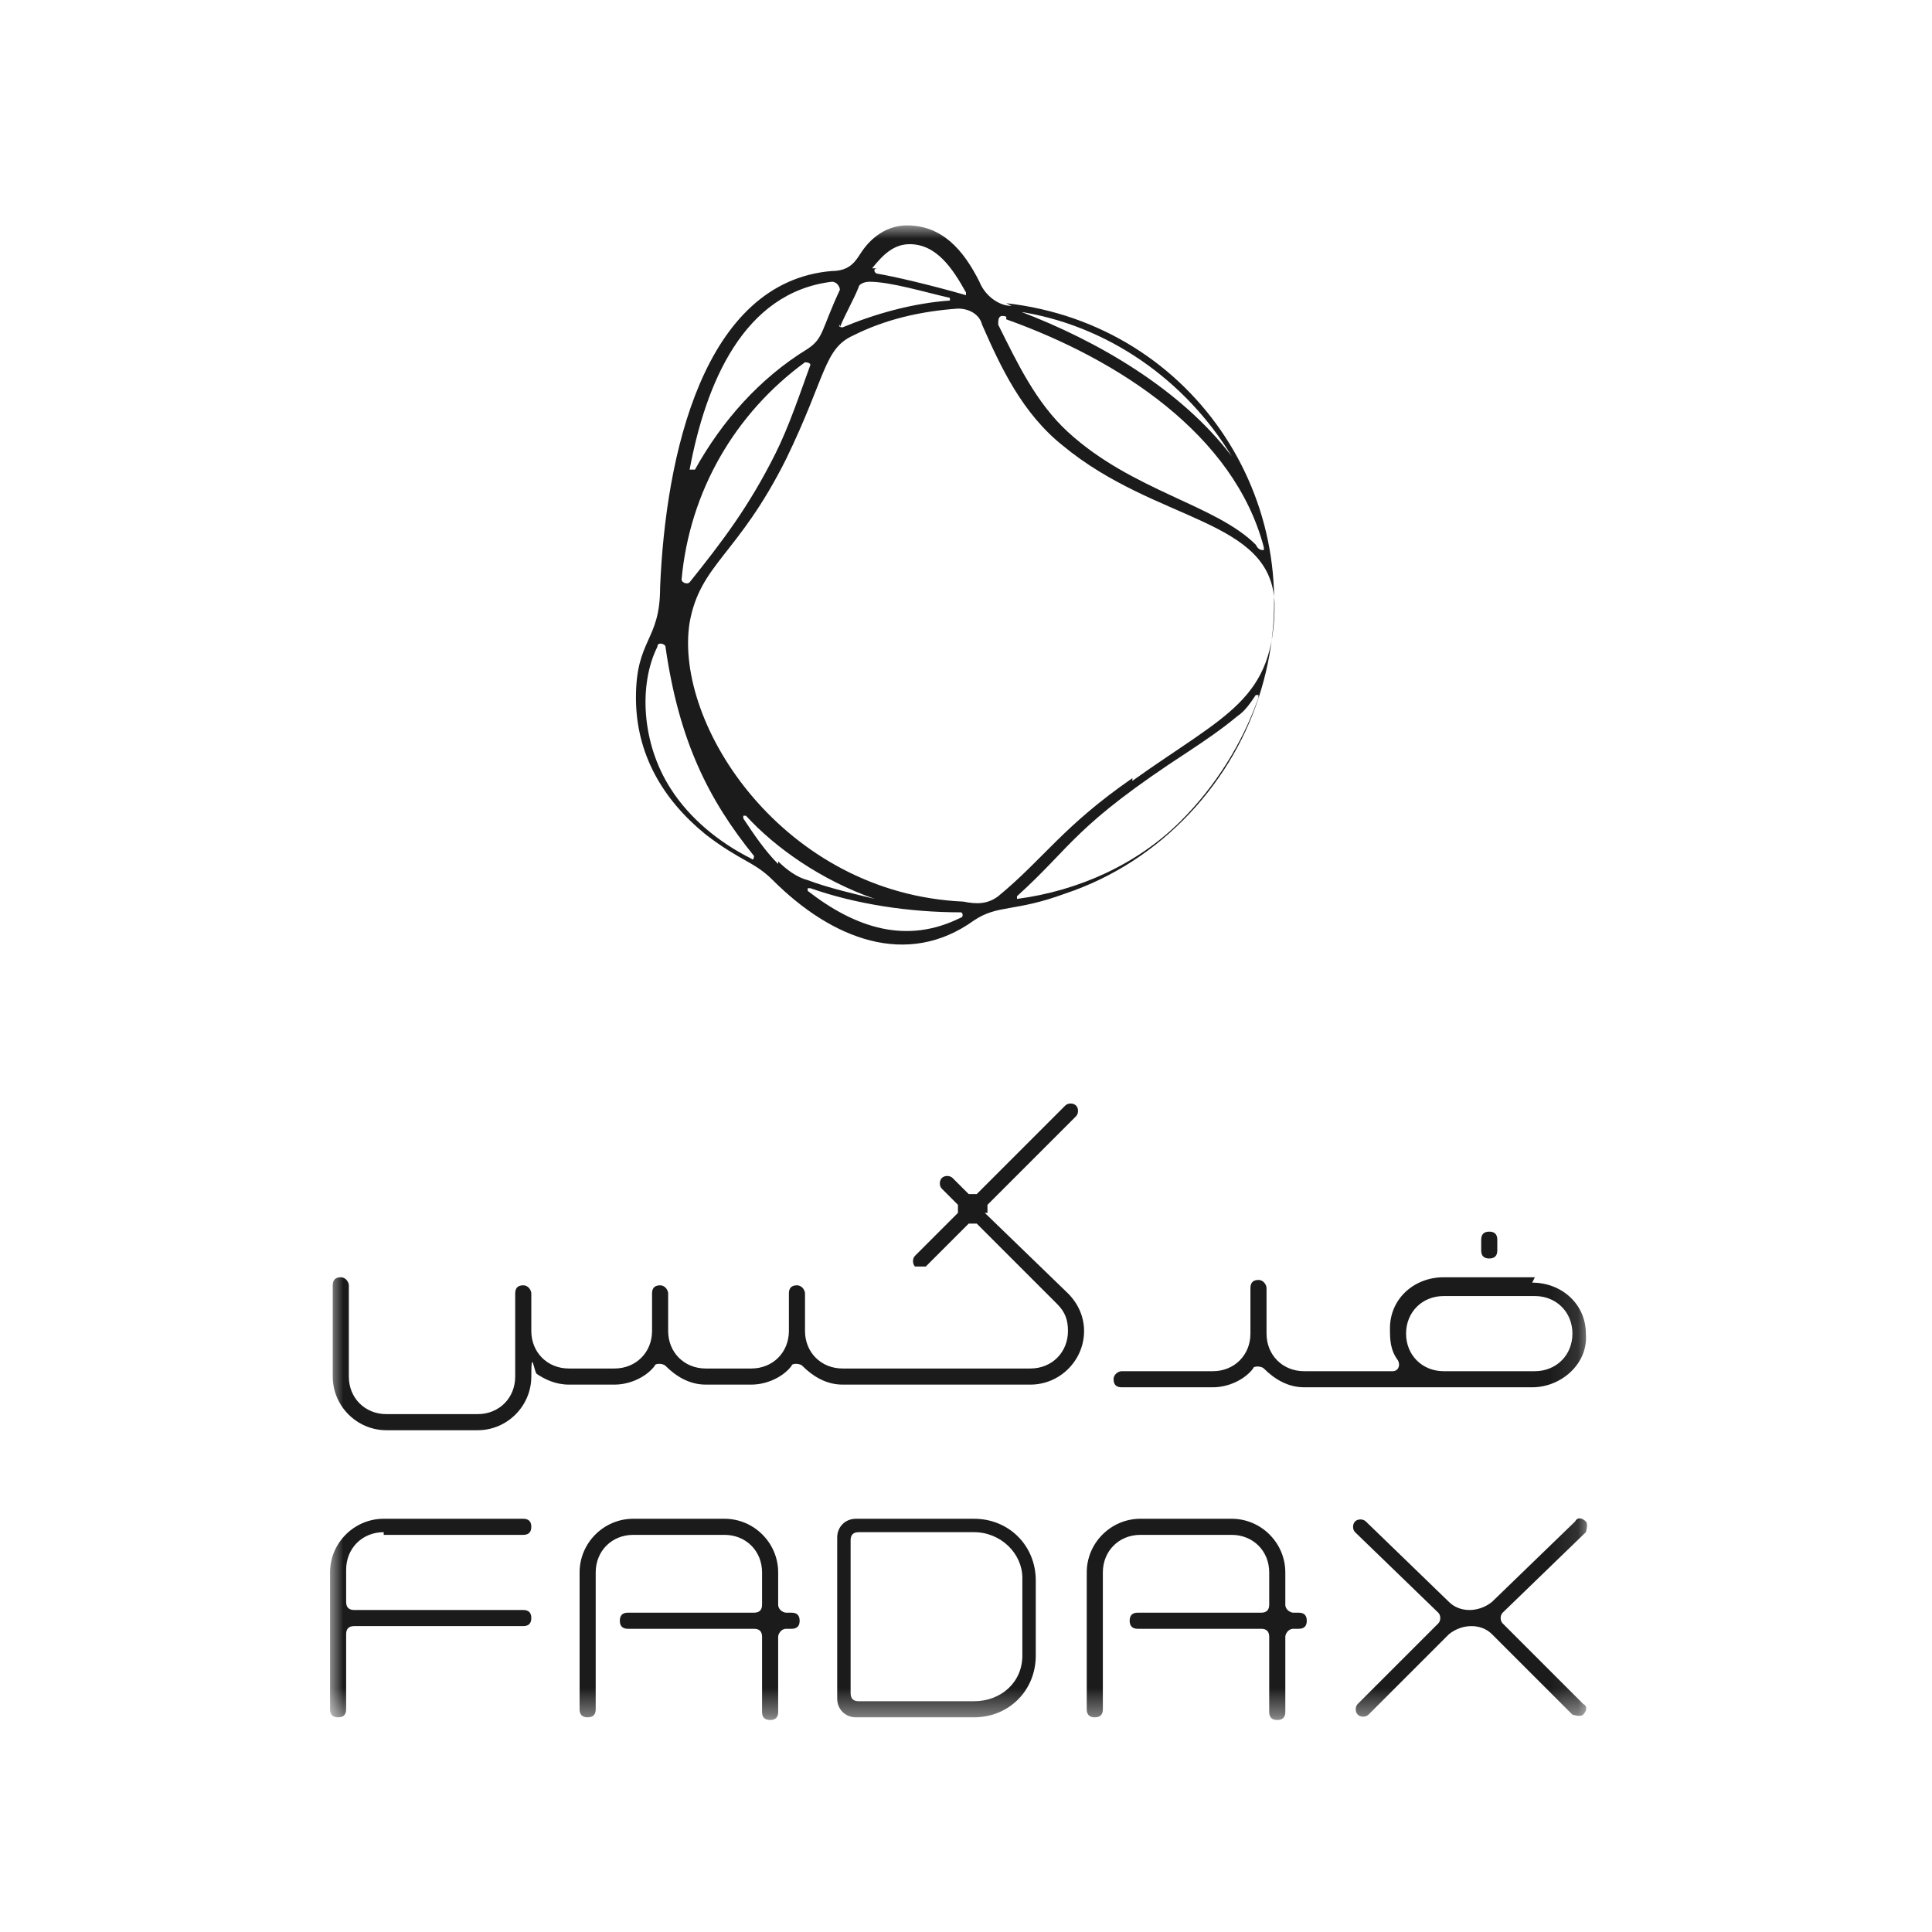 <?xml version="1.0" encoding="UTF-8"?>
<svg xmlns="http://www.w3.org/2000/svg" version="1.1" xmlns:xlink="http://www.w3.org/1999/xlink" viewBox="0 0 72 72">
  <defs>
    <style>
      .cls-1 {
        fill: #fff;
      }

      .cls-2 {
        mask: url(#mask);
      }

      .cls-3 {
        fill: none;
      }

      .cls-4 {
        fill: #1b1b1b;
      }

      .cls-5 {
        clip-path: url(#clippath);
      }
    </style>
    <clipPath id="clippath">
      <rect class="cls-3" x="12.1" y="7.6" width="47.7" height="56.8"/>
    </clipPath>
    <mask id="mask" x="12.3" y="8.4" width="46.9" height="55.6" maskUnits="userSpaceOnUse">
      <g id="mask0_2186_6192">
        <path class="cls-1" d="M59.2,8.4H12.3v55.6h46.9V8.4Z"/>
      </g>
    </mask>
  </defs>
  <!-- Generator: Adobe Illustrator 28.6.0, SVG Export Plug-In . SVG Version: 1.2.0 Build 709)  -->
  <g>
    <g id="Layer_1">
      <g class="cls-5">
        <g class="cls-2">
          <g>
            <path class="cls-4" d="M29.5,60.1h-.2c-.1,0-.3-.1-.3-.3v-1.2c0-1.1-.9-2-2-2h-3.4c-1.1,0-2,.9-2,2v5.1c0,.2.1.3.3.3s.3-.1.3-.3v-5.1c0-.8.6-1.4,1.4-1.4h3.4c.8,0,1.4.6,1.4,1.4v1.2c0,.2-.1.3-.3.3h-4.7c-.2,0-.3.1-.3.3s.1.3.3.3h4.7c.2,0,.3.1.3.3v2.8c0,.2.1.3.3.3s.3-.1.3-.3v-2.8c0-.1.1-.3.3-.3h.2c.2,0,.3-.1.3-.3s-.1-.3-.3-.3h0Z"/>
            <path class="cls-4" d="M48.4,60.1h-.2c-.1,0-.3-.1-.3-.3v-1.2c0-1.1-.9-2-2-2h-3.4c-1.1,0-2,.9-2,2v5.1c0,.2.1.3.3.3s.3-.1.3-.3v-5.1c0-.8.6-1.4,1.4-1.4h3.4c.8,0,1.4.6,1.4,1.4v1.2c0,.2-.1.3-.3.3h-4.6c-.2,0-.3.1-.3.3s.1.3.3.3h4.6c.2,0,.3.1.3.3v2.8c0,.2.1.3.3.3s.3-.1.3-.3v-2.8c0-.1.1-.3.3-.3h.2c.2,0,.3-.1.3-.3s-.1-.3-.3-.3h0Z"/>
            <path class="cls-4" d="M14.3,57.2h5.2c.2,0,.3-.1.3-.3s-.1-.3-.3-.3h-5.2c-1.1,0-2,.9-2,2v5.1c0,.2.1.3.3.3s.3-.1.3-.3v-2.8c0-.2.1-.3.3-.3h6.3c.2,0,.3-.1.3-.3s-.1-.3-.3-.3h-6.3c-.2,0-.3-.1-.3-.3v-1.2c0-.8.6-1.4,1.4-1.4Z"/>
            <path class="cls-4" d="M36.3,56.6h-4.4c-.4,0-.7.3-.7.7v6c0,.4.3.7.7.7h4.4c1.3,0,2.3-1,2.3-2.3v-2.8c0-1.3-1-2.3-2.3-2.3h0ZM38.1,61.7c0,1-.8,1.7-1.8,1.7h-4.3c-.2,0-.3-.1-.3-.3v-5.7c0-.2.1-.3.3-.3h4.3c1,0,1.8.8,1.8,1.7v2.8h0Z"/>
            <path class="cls-4" d="M59.1,57.1c0,0,.1-.3,0-.4-.1-.1-.3-.2-.4,0l-3.1,3c-.5.4-1.2.4-1.6,0l-3.1-3c-.1-.1-.3-.1-.4,0-.1.1-.1.3,0,.4l3.1,3c.1.1.1.3,0,.4l-3,3c-.1.1-.1.3,0,.4.1.1.3.1.4,0l3-3c.5-.4,1.2-.4,1.6,0l3,3c0,0,.3.1.4,0,.1-.1.2-.3,0-.4l-3-3c-.1-.1-.1-.3,0-.4l3.1-3h0Z"/>
            <path class="cls-4" d="M57.2,47.6h-3.4c-1.1,0-2,.8-2,1.9,0,.4,0,.8.3,1.2.1.2,0,.4-.2.4h-3.3c-.8,0-1.4-.6-1.4-1.4v-1.7c0-.1-.1-.3-.3-.3-.2,0-.3.1-.3.3v1.7c0,.8-.6,1.4-1.4,1.4h-3.4c-.1,0-.3.1-.3.3,0,.2.1.3.3.3h3.4c.6,0,1.2-.3,1.5-.7,0-.1.3-.1.4,0,.4.4.9.7,1.5.7h8.5c1.1,0,2.1-.9,2-2,0-1.1-.9-1.9-2-1.9h0ZM57.2,51.1h-3.4c-.8,0-1.4-.6-1.4-1.4s.6-1.4,1.4-1.4h3.4c.8,0,1.4.6,1.4,1.4s-.6,1.4-1.4,1.4Z"/>
            <path class="cls-4" d="M36.8,45.2c0,0,0-.3,0-.3l3.3-3.3c.1-.1.1-.3,0-.4-.1-.1-.3-.1-.4,0l-3.3,3.3c0,0-.3,0-.3,0l-.6-.6c-.1-.1-.3-.1-.4,0-.1.1-.1.3,0,.4l.6.6c0,0,0,.3,0,.3l-1.6,1.6c-.1.1-.1.3,0,.4,0,0,.1,0,.2,0s.1,0,.2,0l1.6-1.6c0,0,.3,0,.3,0l3,3c.3.3.4.6.4,1,0,.8-.6,1.4-1.4,1.4h-7c-.8,0-1.4-.6-1.4-1.4v-1.4c0-.1-.1-.3-.3-.3-.2,0-.3.1-.3.3v1.4c0,.8-.6,1.4-1.4,1.4h-1.7c-.8,0-1.4-.6-1.4-1.4v-1.4c0-.1-.1-.3-.3-.3-.2,0-.3.1-.3.3v1.4c0,.8-.6,1.4-1.4,1.4h-1.7c-.8,0-1.4-.6-1.4-1.4v-1.4c0-.1-.1-.3-.3-.3-.2,0-.3.1-.3.3v3.1c0,.8-.6,1.4-1.4,1.4h-3.4c-.8,0-1.4-.6-1.4-1.4v-3.4c0-.1-.1-.3-.3-.3-.2,0-.3.1-.3.3v3.4c0,1.1.9,2,2,2h3.4c1.1,0,2-.9,2-2s.1-.2.2-.1c.3.2.7.4,1.2.4h1.7c.6,0,1.2-.3,1.5-.7,0-.1.3-.1.4,0,.4.4.9.7,1.5.7h1.7c.6,0,1.2-.3,1.5-.7,0-.1.3-.1.4,0,.4.4.9.7,1.5.7h7c1.1,0,2-.9,2-2,0-.5-.2-1-.6-1.4l-3.1-3h0Z"/>
            <path class="cls-4" d="M55.5,46.9c.2,0,.3-.1.3-.3v-.4c0-.2-.1-.3-.3-.3s-.3.1-.3.3v.4c0,.2.1.3.3.3Z"/>
            <path class="cls-4" d="M37.7,11.4c-.5,0-1-.4-1.2-.9-.6-1.2-1.4-2.1-2.7-2.1-.7,0-1.3.4-1.7,1-.2.3-.4.7-1.1.7-4.8.4-6.2,6.9-6.4,11.8,0,2-.9,1.9-.9,4.1,0,2.1,1,3.8,2.6,5.1,1.3,1,1.8,1,2.5,1.7,2.2,2.2,5,3.3,7.5,1.5.9-.6,1.5-.3,3.4-1,3.6-1.2,6.3-4.2,7.3-7.6,2-6.7-2.4-13.6-9.5-14.4h0ZM37.9,11.6c3.4.5,6.3,2.6,8,5.4,0,0,0,0,0,0,0,0,0,0,0,0-1.9-2.5-5-4.3-7.9-5.4,0,0,0,0,0,0h0ZM37.5,11.9c4.2,1.5,8.5,4.3,9.6,8.5,0,0,0,.1,0,.1-.1,0-.2,0-.3-.2-1.5-1.5-4.6-2-7-4.2-1.2-1.1-1.9-2.6-2.6-4,0-.2,0-.4.3-.3h0ZM32.5,10c.4-.5.8-.9,1.4-.9,1,0,1.6.9,2.1,1.8,0,0,0,.1,0,.1-1.4-.4-2.7-.7-3.3-.8-.1,0-.2-.2,0-.2ZM31.3,12.2c.2-.5.5-1,.7-1.5,0-.1.2-.2.4-.2.8,0,2.1.4,3,.6,0,0,0,.1,0,.1-1.4.1-2.8.5-4,1,0,0-.2,0-.1-.1ZM25.7,17.5c.6-3.2,2-6.6,5.3-7,.2,0,.3.2.3.3-.7,1.5-.6,1.8-1.2,2.2-1.8,1.1-3.2,2.7-4.2,4.5,0,0-.2,0-.2,0ZM30,13.5c0,0,.2,0,.2.1-.4,1.1-.8,2.3-1.3,3.3-1,2-2,3.3-3.2,4.8-.1.1-.3,0-.3-.1.3-3.3,2-6.2,4.6-8.1h0ZM28,32c-1.2-.6-2.3-1.5-3-2.6-1.1-1.7-1.2-3.9-.5-5.3,0-.2.3-.1.3,0,.5,3.5,1.6,5.7,3.3,7.8,0,0,0,.2-.1.1h0ZM29,32.2c-.5-.5-.9-1.1-1.3-1.7,0,0,0,0,0-.1,0,0,0,0,.1,0,1.1,1.2,2.8,2.4,4.8,3.1,0,0,0,0,0,0,0,0,0,0,0,0-.8-.2-1.7-.4-2.5-.7-.4-.1-.8-.4-1.1-.7ZM35.8,34.2c-2,1-3.9.4-5.7-1,0,0,0,0,0-.1,0,0,0,0,.1,0,1.7.6,3.7.9,5.6.9.1,0,.1.2,0,.2h0ZM46.9,26c-.6,1.7-1.6,3.3-2.9,4.6-1.6,1.6-3.8,2.6-6.1,2.9,0,0,0,0,0,0,0,0,0,0,0-.1,2.1-1.9,2.1-2.6,6.4-5.4.6-.4,1.2-.8,1.8-1.3.3-.2.5-.5.7-.8,0,0,0,0,.1,0,0,0,0,0,0,.1h0ZM42.2,29c-2.6,1.8-3.3,3-5,4.4-.4.3-.8.3-1.3.2-6.7-.3-10.8-6.6-10.2-10.4.4-2.2,1.8-2.5,3.6-6.1,1.5-3.1,1.4-4.1,2.5-4.6,1.2-.6,2.5-.9,3.9-1,.4,0,.8.2.9.6.7,1.6,1.5,3.3,3,4.5,3.5,2.9,7.8,2.7,7.9,5.9,0,3.6-1.8,4.1-5.3,6.6Z"/>
          </g>
        </g>
      </g>
    </g>
  </g>
</svg>